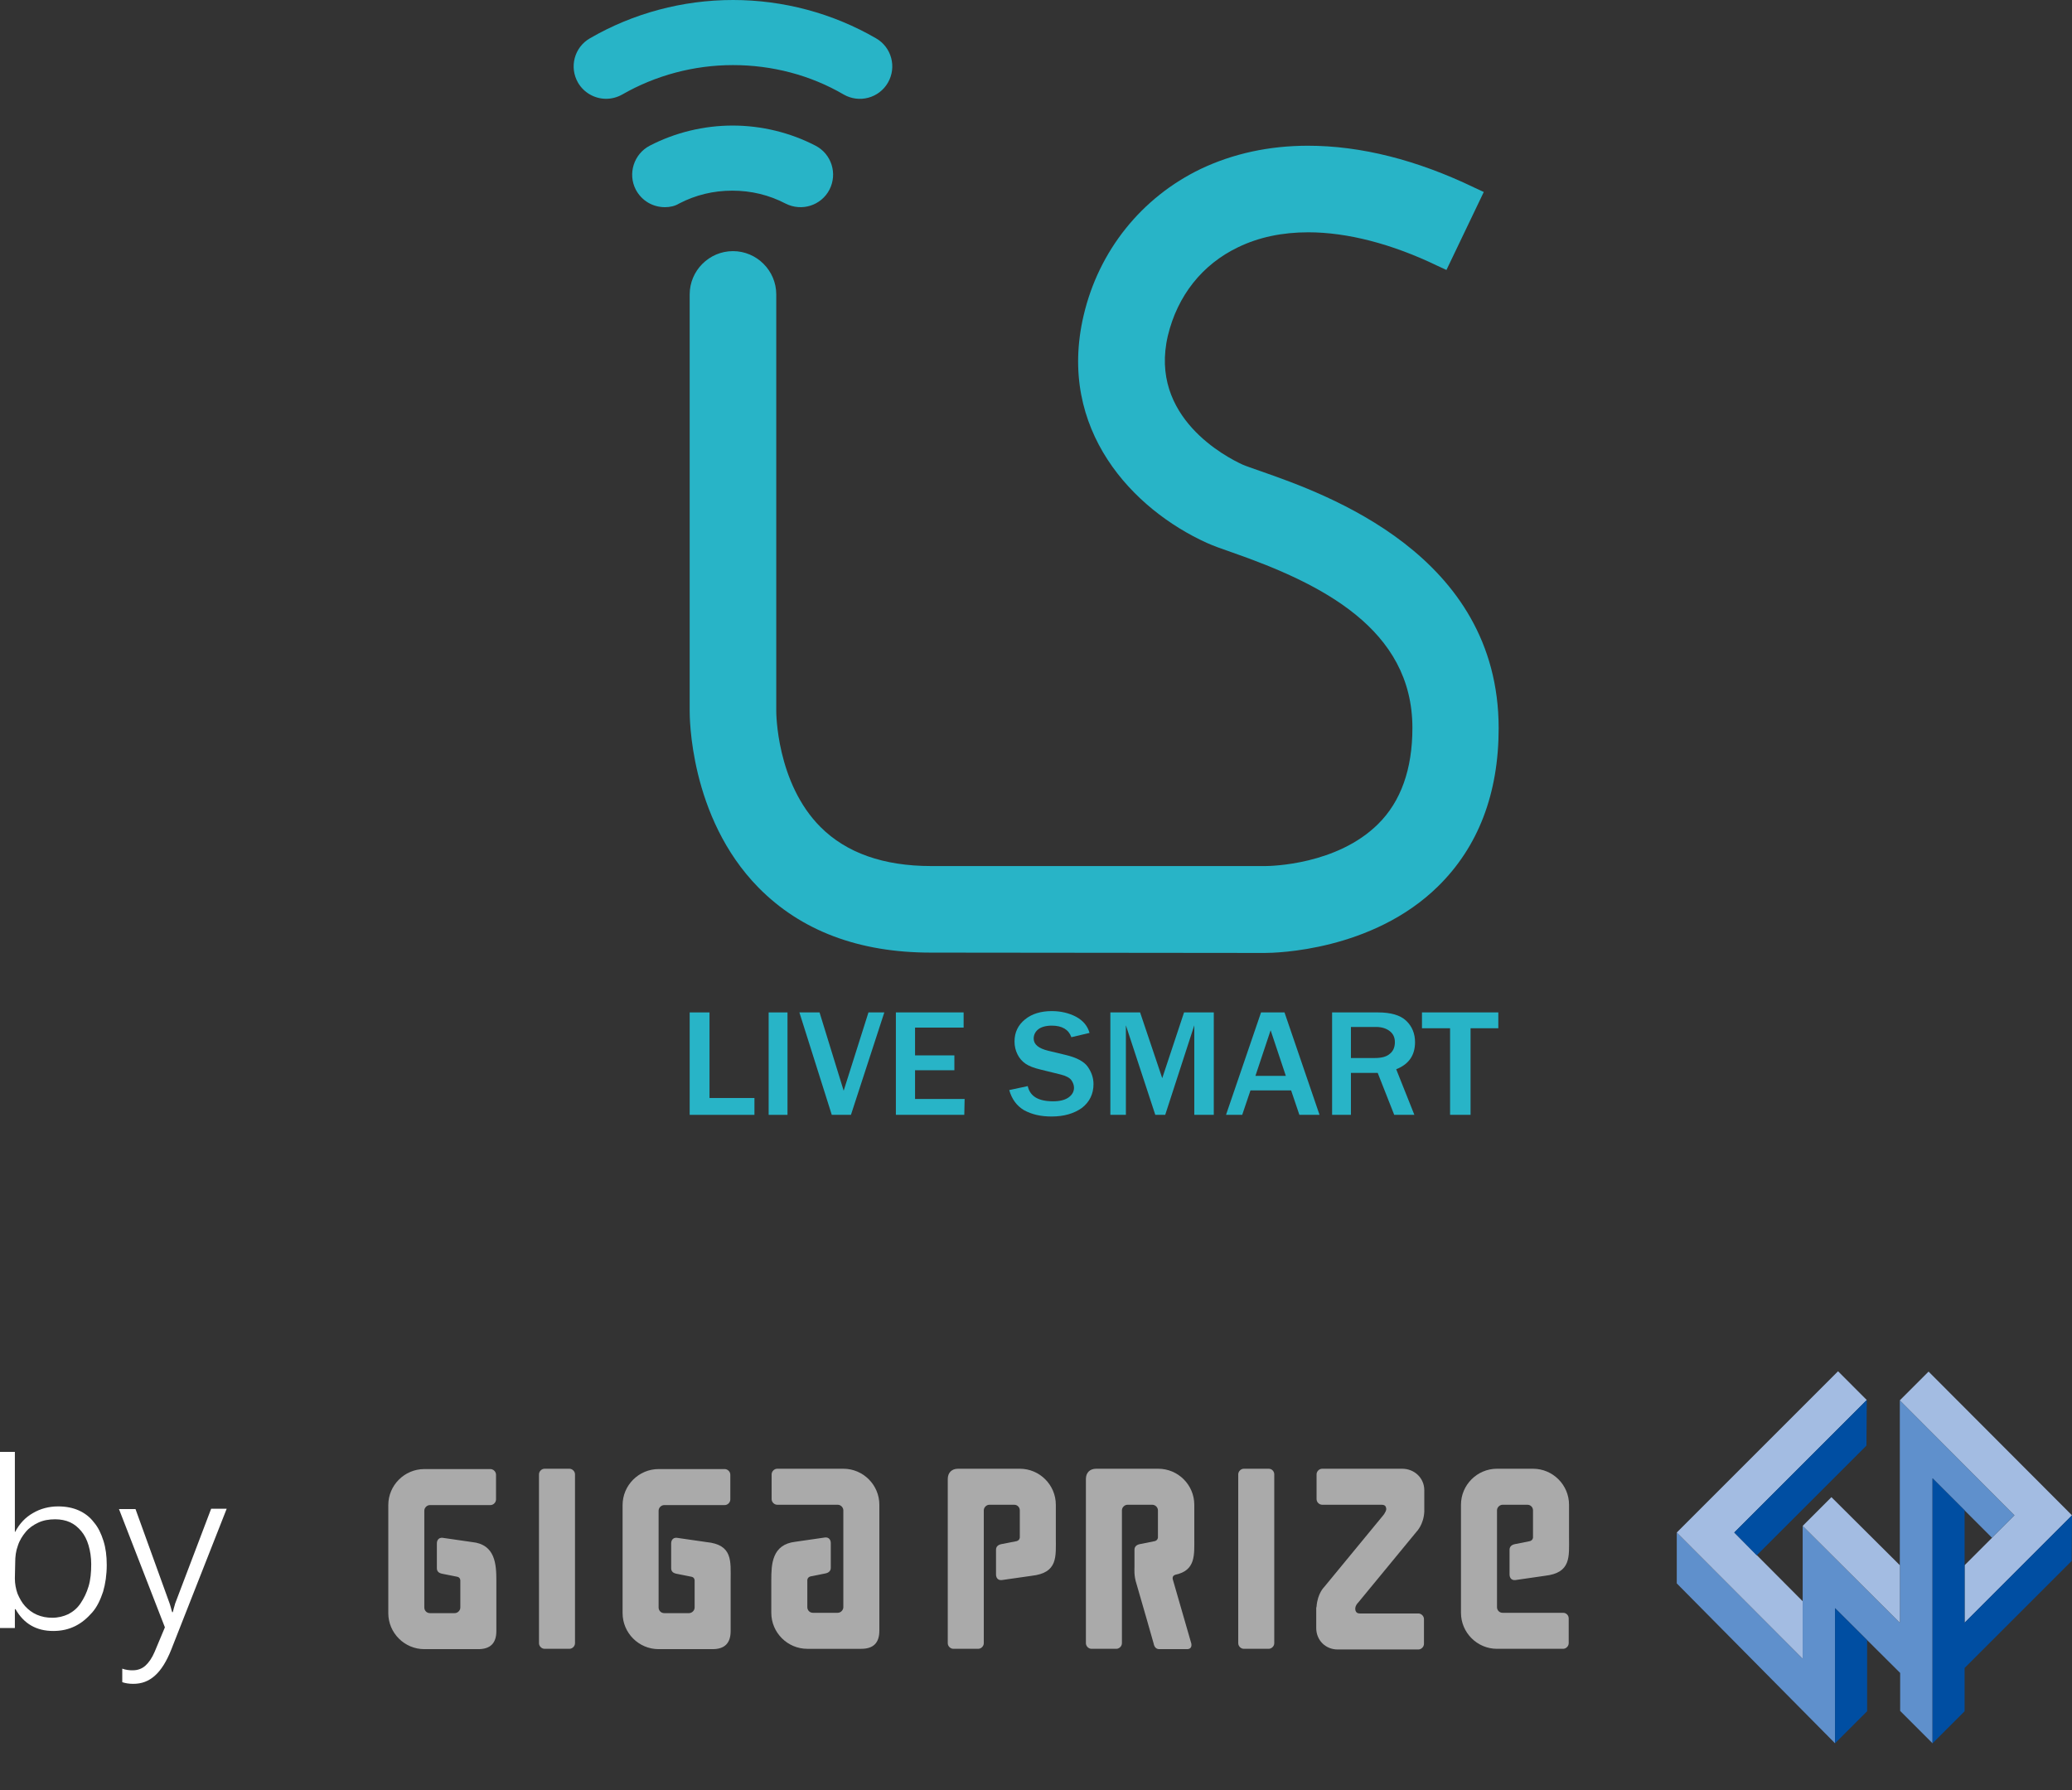 <?xml version="1.0" encoding="utf-8"?>
<!-- Generator: Adobe Illustrator 21.1.0, SVG Export Plug-In . SVG Version: 6.00 Build 0)  -->
<svg version="1.1" id="レイヤー_1" xmlns="http://www.w3.org/2000/svg" xmlns:xlink="http://www.w3.org/1999/xlink" x="0px"
	 y="0px" viewBox="0 0 627 541.8" style="enable-background:new 0 0 627 541.8;" xml:space="preserve">
<rect x="0" y="0" width="627" height="541.8" fill="#333333" stroke="none"/>
<style type="text/css">
	.st0{fill:#28B4C7;}
	.st1{opacity:0.76;fill:#B481B7;enable-background:new    ;}
	.st2{fill:#AAAAAA;}
	.st3{fill:#5F90CC;}
	.st4{fill:#004EA2;}
	.st5{fill:#A3BCE2;}
	.st6{fill:#FFFFFF;}
</style>
<g>
	<g>
		<path class="st0" d="M281.7,288.3c-21.8,0-39.3-6.6-52.2-19.7c-21-21.4-20.8-52.2-20.8-53.5v-126c0-7.2,5.9-13.1,13.1-13.1
			c7.2,0,13.1,5.9,13.1,13.1v126.2c0,0.2,0,21.6,13.4,35c7.8,7.8,19,11.8,33.5,11.8h101.1c1.8,0,21.7-0.4,34.1-12.7
			c6.9-6.8,10.4-16.6,10.4-29.1c0-30-27.6-43.7-54.5-53.1c-3.2-1.1-5.7-2-7.7-2.9c-22.3-10.1-45.4-34.2-37.3-68.8
			c4.6-19.7,17.6-35.8,35.5-44.4c9.7-4.6,20.6-7,32.4-7c16,0,33,4.3,50.4,12.7l2.8,1.3l-11.3,23.6l-2.8-1.3
			c-13.7-6.6-27.2-10.1-39-10.1c-7.9,0-15,1.5-21.2,4.5c-10.9,5.2-18.4,14.7-21.3,26.8c-5.8,24.7,17.8,36.8,22.6,39
			c0.9,0.4,3.2,1.2,5.5,2c19.7,6.9,72,25.2,72,77.8c0,19.8-6.2,35.9-18.3,47.8c-19.9,19.6-49.2,20.2-52.5,20.2L281.7,288.3z"/>
		<path class="st1" d="M221.8,118.9L221.8,118.9L221.8,118.9L221.8,118.9z"/>
		<path class="st0" d="M183.4,29.9c-3.4,0-6.7-1.8-8.5-4.9c-2.7-4.7-1.1-10.7,3.6-13.4C191.6,4,206.6,0,221.8,0s30.2,4,43.3,11.6
			c4.7,2.7,6.3,8.7,3.6,13.4c-2.7,4.7-8.7,6.3-13.4,3.6c-10.1-5.9-21.7-8.9-33.5-8.9s-23.4,3.1-33.5,8.9
			C186.7,29.5,185,29.9,183.4,29.9z"/>
		<path class="st0" d="M201.2,62.7c-3.6,0-7-1.9-8.8-5.3c-2.5-4.8-0.6-10.8,4.2-13.3c7.7-4,16.4-6.1,25.1-6.1s17.4,2.1,25.1,6.1
			c4.8,2.5,6.7,8.4,4.2,13.3c-2.5,4.8-8.4,6.7-13.3,4.2c-5-2.6-10.4-3.9-16.1-3.9c-5.7,0-11.1,1.3-16.1,3.9
			C204.2,62.4,202.7,62.7,201.2,62.7z"/>
	</g>
	<g>
		<path class="st0" d="M228.3,337.4h-19.6v-31h6v25.9h13.6V337.4z"/>
		<path class="st0" d="M238.3,337.4h-5.7v-31h5.7V337.4z"/>
		<path class="st0" d="M257.5,337.4h-5.8l-9.8-31h6.1l7.3,23.7l7.5-23.7h4.8L257.5,337.4z"/>
		<path class="st0" d="M291.8,337.4h-20.7v-31h20.5v4.6h-14.7v8.4h11.9v4.5h-11.9v8.7h15L291.8,337.4L291.8,337.4z"/>
		<path class="st0" d="M305.4,329.9l5.6-1.2c0.7,3.1,3.2,4.6,7.7,4.6c2,0,3.6-0.4,4.7-1.2c1.1-0.8,1.6-1.8,1.6-2.9
			c0-0.8-0.3-1.6-0.8-2.3c-0.5-0.7-1.6-1.3-3.2-1.7l-6.1-1.5c-2.1-0.5-3.6-1.1-4.6-1.8c-1-0.7-1.8-1.6-2.4-2.8
			c-0.6-1.2-0.9-2.5-0.9-3.9c0-2.8,1.1-5,3.2-6.7s4.8-2.5,8.1-2.5c2.7,0,5.2,0.6,7.3,1.7c2.2,1.2,3.5,2.8,4.1,4.9l-5.5,1.3
			c-0.8-2.3-2.8-3.5-5.9-3.5c-1.8,0-3.2,0.4-4.1,1.1s-1.4,1.7-1.4,2.8c0,1.8,1.5,3,4.4,3.7l5.4,1.3c3.3,0.8,5.5,2,6.6,3.6
			s1.7,3.3,1.7,5.2c0,3-1.2,5.4-3.5,7.2c-2.4,1.7-5.4,2.6-9.2,2.6c-3.2,0-5.9-0.6-8.3-1.9C307.7,334.7,306.2,332.7,305.4,329.9z"/>
		<path class="st0" d="M367.3,337.4h-5.9v-27.1l-8.8,27.1h-3l-8.9-27.1v27.1H336v-31h9l6.7,19.9l6.6-19.9h9L367.3,337.4L367.3,337.4
			z"/>
		<path class="st0" d="M399.3,337.4h-6.1l-2.5-7.4h-12.3l-2.5,7.4H371l10.6-31h7.1L399.3,337.4z M389.1,325.6l-4.6-13.8l-4.6,13.8
			H389.1z"/>
		<path class="st0" d="M428,337.4h-6.1l-5-12.7h-8.1v12.7h-5.7v-31H417c3.8,0,6.7,0.8,8.5,2.5s2.7,3.9,2.7,6.5c0,4-1.9,6.7-5.7,8.2
			L428,337.4z M408.9,320.2h7.1c2.1,0,3.6-0.4,4.6-1.3c1-0.8,1.5-2,1.5-3.5c0-1.4-0.5-2.5-1.5-3.3s-2.4-1.3-4.2-1.3h-7.6v9.4H408.9z
			"/>
		<path class="st0" d="M445,337.4h-6.2v-26.2h-8.5v-4.8h23.1v4.8H445V337.4z"/>
	</g>
</g>
<g>
	<path class="st2" d="M142.9,466.7l-9-1.3c-1.2-0.1-1.7,0.8-1.7,1.7v7.5c0,1,0.6,1.5,1.7,1.7c0,0,3.6,0.7,4.5,0.9
		c0.9,0.2,0.9,1.1,0.9,1.1v8.2l0,0c0,0.9-0.8,1.7-1.7,1.7l0,0h-7.5l0,0c-1,0-1.7-0.8-1.7-1.7l0,0v-11v-7.3v-11l0,0
		c0-0.9,0.8-1.7,1.7-1.7l0,0h18.3c0.9,0,1.7-0.8,1.7-1.7v-7.5c0-0.9-0.8-1.7-1.7-1.7h-18.3h-1.7c-6,0-10.9,4.9-10.9,10.9v1.7v29.3
		v1.7c0,6,4.9,10.9,10.9,10.9h16.3c3.7,0,5.5-1.8,5.5-5.5v-5.4v-1.7v-8.2C150.2,473.5,149.9,467.4,142.9,466.7z"/>
	<path class="st2" d="M213.8,466.7l-9-1.3c-1.2-0.1-1.7,0.8-1.7,1.7v7.5c0,1,0.6,1.5,1.7,1.7c0,0,3.6,0.7,4.5,0.9
		c0.9,0.2,0.9,1.1,0.9,1.1v8.2l0,0c0,0.9-0.8,1.7-1.7,1.7l0,0h-2.7h-1.6H201l0,0c-1,0-1.7-0.8-1.7-1.7l0,0v-11v-7.3v-11l0,0
		c0-0.9,0.8-1.7,1.7-1.7l0,0h18.3c0.9,0,1.7-0.8,1.7-1.7v-7.5c0-0.9-0.8-1.7-1.7-1.7H201h-1.7c-6,0-10.9,4.9-10.9,10.9v1.7v11v7.3
		v11v1.7c0,6,4.9,10.9,10.9,10.9h1.7h3.2h1.6h2.7h1.7h5.4c3.7,0,5.5-1.8,5.5-5.5v-5.4v-1.7v-8.2
		C221.1,472.5,221.8,467.5,213.8,466.7z"/>
	<path class="st2" d="M255.2,444.5h-1.7h-18.3c-0.9,0-1.7,0.8-1.7,1.7v7.5c0,0.9,0.8,1.7,1.7,1.7h18.3l0,0c0.9,0,1.7,0.8,1.7,1.7
		l0,0v11v7.3v11l0,0c0,0.9-0.8,1.7-1.7,1.7l0,0h-3.2h-1.6H246l0,0c-1,0-1.7-0.8-1.7-1.7l0,0v-8.2c0,0,0-0.8,0.9-1.1
		c0.9-0.2,4.5-0.9,4.5-0.9c1.1-0.2,1.7-0.8,1.7-1.7V467c0-0.9-0.5-1.8-1.7-1.7l-9,1.3c-7.1,0.8-7.3,6.8-7.3,11.6v8.2v1.7
		c0,6,4.9,10.9,10.9,10.9h1.7h2.7h1.6h3.2h1.7h5.4c3.7,0,5.5-1.8,5.5-5.5v-5.4v-1.7v-11v-7.3v-11v-1.7
		C266.1,449.4,261.2,444.5,255.2,444.5z"/>
	<path class="st2" d="M319.5,457.1v-1.7c0-6-4.9-10.9-10.9-10.9h-1.7h-2.7h-1.6h-3.2h-1.7h-7.8c-1.9,0-3.1,1.2-3.1,3.1v7.8v1.7v40.2
		c0,0.9,0.8,1.7,1.7,1.7h7.5c0.9,0,1.7-0.8,1.7-1.7v-40.2l0,0c0-0.9,0.8-1.7,1.7-1.7l0,0h3.2h1.6h2.7l0,0c1,0,1.7,0.8,1.7,1.7l0,0
		v8.2c0,0,0,0.8-0.9,1.1c-0.9,0.2-4.6,0.9-4.6,0.9c-1.1,0.2-1.7,0.8-1.7,1.7v7.5c0,0.9,0.5,1.8,1.7,1.7l9.1-1.3
		c8-0.9,7.3-5.8,7.3-11.6L319.5,457.1L319.5,457.1z"/>
	<path class="st2" d="M172.3,444.5h-7.5c-0.9,0-1.7,0.8-1.7,1.7V479v18.3c0,0.9,0.8,1.7,1.7,1.7h7.5c0.9,0,1.7-0.8,1.7-1.7V479
		v-32.8C174,445.3,173.2,444.5,172.3,444.5z"/>
	<path class="st2" d="M383.9,444.5h-7.5c-0.9,0-1.7,0.8-1.7,1.7V479v18.3c0,0.9,0.8,1.7,1.7,1.7h7.5c0.9,0,1.7-0.8,1.7-1.7V479
		v-32.8C385.6,445.3,384.9,444.5,383.9,444.5z"/>
	<path class="st2" d="M473,488.1h-18.3l0,0c-1,0-1.7-0.8-1.7-1.7l0,0v-11v-7.3v-11l0,0c0-0.9,0.8-1.7,1.7-1.7l0,0h3.2h1.6h2.7l0,0
		c1,0,1.7,0.8,1.7,1.7l0,0v8.2c0,0,0,0.8-0.9,1.1c-0.9,0.2-4.5,0.9-4.5,0.9c-1.1,0.2-1.7,0.8-1.7,1.7v7.5c0,0.9,0.5,1.8,1.7,1.7
		l9-1.3c8-0.9,7.3-5.8,7.3-11.6v-8.2v-1.7c0-6-4.9-10.9-10.9-10.9h-1.7h-2.7h-1.6h-3.2H453c-6,0-10.9,4.9-10.9,10.9v1.7v11v7.3v11
		v1.7c0,6,4.9,10.9,10.9,10.9h1.7H473c0.9,0,1.7-0.8,1.7-1.7v-7.5C474.7,488.9,474,488.1,473,488.1z"/>
	<path class="st2" d="M424.3,444.5h-4.2h-1.7h-18.3c-0.9,0-1.7,0.8-1.7,1.7v7.5c0,0.9,0.8,1.7,1.7,1.7H418l0,0
		c1.2,0,1.4,0.5,1.5,1.3c-0.1,1-1.1,2.1-1.1,2.1l-17.7,21.5c0,0-2,1.9-2.3,5.9c0,0.1-0.1,0.3-0.1,0.4v1.7v4.4c0,3.7,2.8,6.5,6.5,6.5
		h4.4h1.7h18.3c0.9,0,1.7-0.8,1.7-1.7V490c0-0.9-0.8-1.7-1.7-1.7h-17.7l0,0c-0.6,0-1-0.2-1.2-0.6c-0.7-1.4,0.7-2.7,0.7-2.7
		s17.1-20.8,17.7-21.5c0,0,2.1-2.1,2.3-6c0-0.1,0-0.2,0-0.4v-1.7V451C431,447.3,428,444.5,424.3,444.5z"/>
	<path class="st2" d="M355.6,476.6c6.3-1.3,5.8-6,5.8-11.3v-8.2v-1.7c0-6-4.9-10.9-10.9-10.9h-1.7H346h-1.6h-3.2h-1.7l0,0h-7.8
		c-1.9,0-3.1,1.2-3.1,3.1v7.1c0,0.2,0,0.5,0,0.7v1.7v40.2c0,0.9,0.8,1.7,1.7,1.7h7.5c0.9,0,1.7-0.8,1.7-1.7v-40.2l0,0
		c0-0.9,0.8-1.7,1.7-1.7l0,0h3.2h1.6h2.7l0,0c0.9,0,1.7,0.8,1.7,1.7l0,0v8.2c0,0,0,0.8-0.9,1.1c-0.9,0.2-4.5,0.9-4.5,0.9
		c-1.1,0.2-1.7,0.8-1.7,1.7v0.1l0,0v5.2c0,0.5-0.2,2.6,0.6,5c1.6,5.4,5.2,18.1,5.2,18.1c0.2,1.1,0.8,1.7,1.7,1.7h8.4
		c1,0,1.5-0.6,1.3-1.7l-5.6-19.4C354.7,477.2,355.1,476.8,355.6,476.6z"/>
</g>
<g>
	<polygon class="st3" points="507.4,463.8 545.5,502 545.5,461.8 574.9,491.1 574.9,423.8 609.6,458.6 602.8,465.4 584.8,447.4 
		584.8,527.6 575,517.8 575,506.3 555.3,486.7 555.3,527.6 507.4,479.2 	"/>
	<polygon class="st4" points="555.3,527.6 565,517.9 565,496.4 555.3,486.7 	"/>
	<polygon class="st5" points="545.5,461.8 554.2,453.1 574.9,473.7 574.9,491.1 	"/>
	<polygon class="st5" points="627,458.6 583.6,415.1 574.9,423.8 609.6,458.6 594.5,473.7 594.5,491.1 	"/>
	<polygon class="st5" points="524.8,463.8 564.9,423.7 556.2,415 507.4,463.8 545.5,502 545.5,484.6 	"/>
	<polygon class="st4" points="564.9,423.7 524.8,463.8 531.6,470.7 564.8,437.5 	"/>
	<polygon class="st4" points="627,458.6 594.5,491.1 594.5,457.1 584.8,447.4 584.8,527.6 594.5,517.9 594.5,504.8 626.9,472.4 	"/>
</g>
<g>
	<path class="st6" d="M4.5,486.9v5.8H0v-53.3h4.5v24.2h0.1c1.3-2.5,3.1-4.4,5.4-5.7c2.2-1.3,4.8-2,7.6-2c2.3,0,4.4,0.4,6.2,1.2
		c1.8,0.8,3.4,2,4.6,3.6c1.3,1.5,2.2,3.4,2.9,5.6s1,4.6,1,7.3c0,3-0.4,5.7-1.1,8.1c-0.8,2.4-1.8,4.6-3.3,6.3s-3.1,3.1-5.1,4.1
		s-4.2,1.5-6.7,1.5c-5.1,0-8.9-2.2-11.4-6.6H4.5V486.9z M4.5,477.7c0,1.6,0.3,3.2,0.8,4.6c0.6,1.4,1.3,2.7,2.3,3.8s2.2,2,3.6,2.6
		s2.9,0.9,4.6,0.9c1.8,0,3.4-0.4,4.9-1.1c1.5-0.8,2.7-1.8,3.7-3.3s1.8-3.1,2.4-5.1s0.8-4.2,0.8-6.7c0-2.1-0.3-4-0.8-5.7
		s-1.2-3.1-2.2-4.3s-2.1-2.1-3.4-2.7s-2.9-0.9-4.5-0.9c-1.9,0-3.6,0.3-5.1,1s-2.8,1.6-3.8,2.8s-1.9,2.6-2.4,4.2
		c-0.6,1.6-0.8,3.3-0.8,5.1L4.5,477.7L4.5,477.7z"/>
	<path class="st6" d="M51.8,499.3c-1.4,3.5-3,6.1-4.9,7.8s-4,2.5-6.6,2.5c-1.3,0-2.4-0.2-3.3-0.5V505c0.5,0.2,1,0.3,1.6,0.4
		s1.1,0.1,1.6,0.1c1.5,0,2.8-0.5,3.8-1.4s2-2.3,2.8-4.2l3.1-7.4L36,456.7h5l10.3,28.5c0.1,0.4,0.3,0.8,0.4,1.3
		c0.1,0.5,0.3,1,0.4,1.4h0.2c0.1-0.4,0.2-0.8,0.3-1.2c0.1-0.4,0.3-0.9,0.4-1.4l10.9-28.7h4.7L51.8,499.3z"/>
</g>
</svg>
